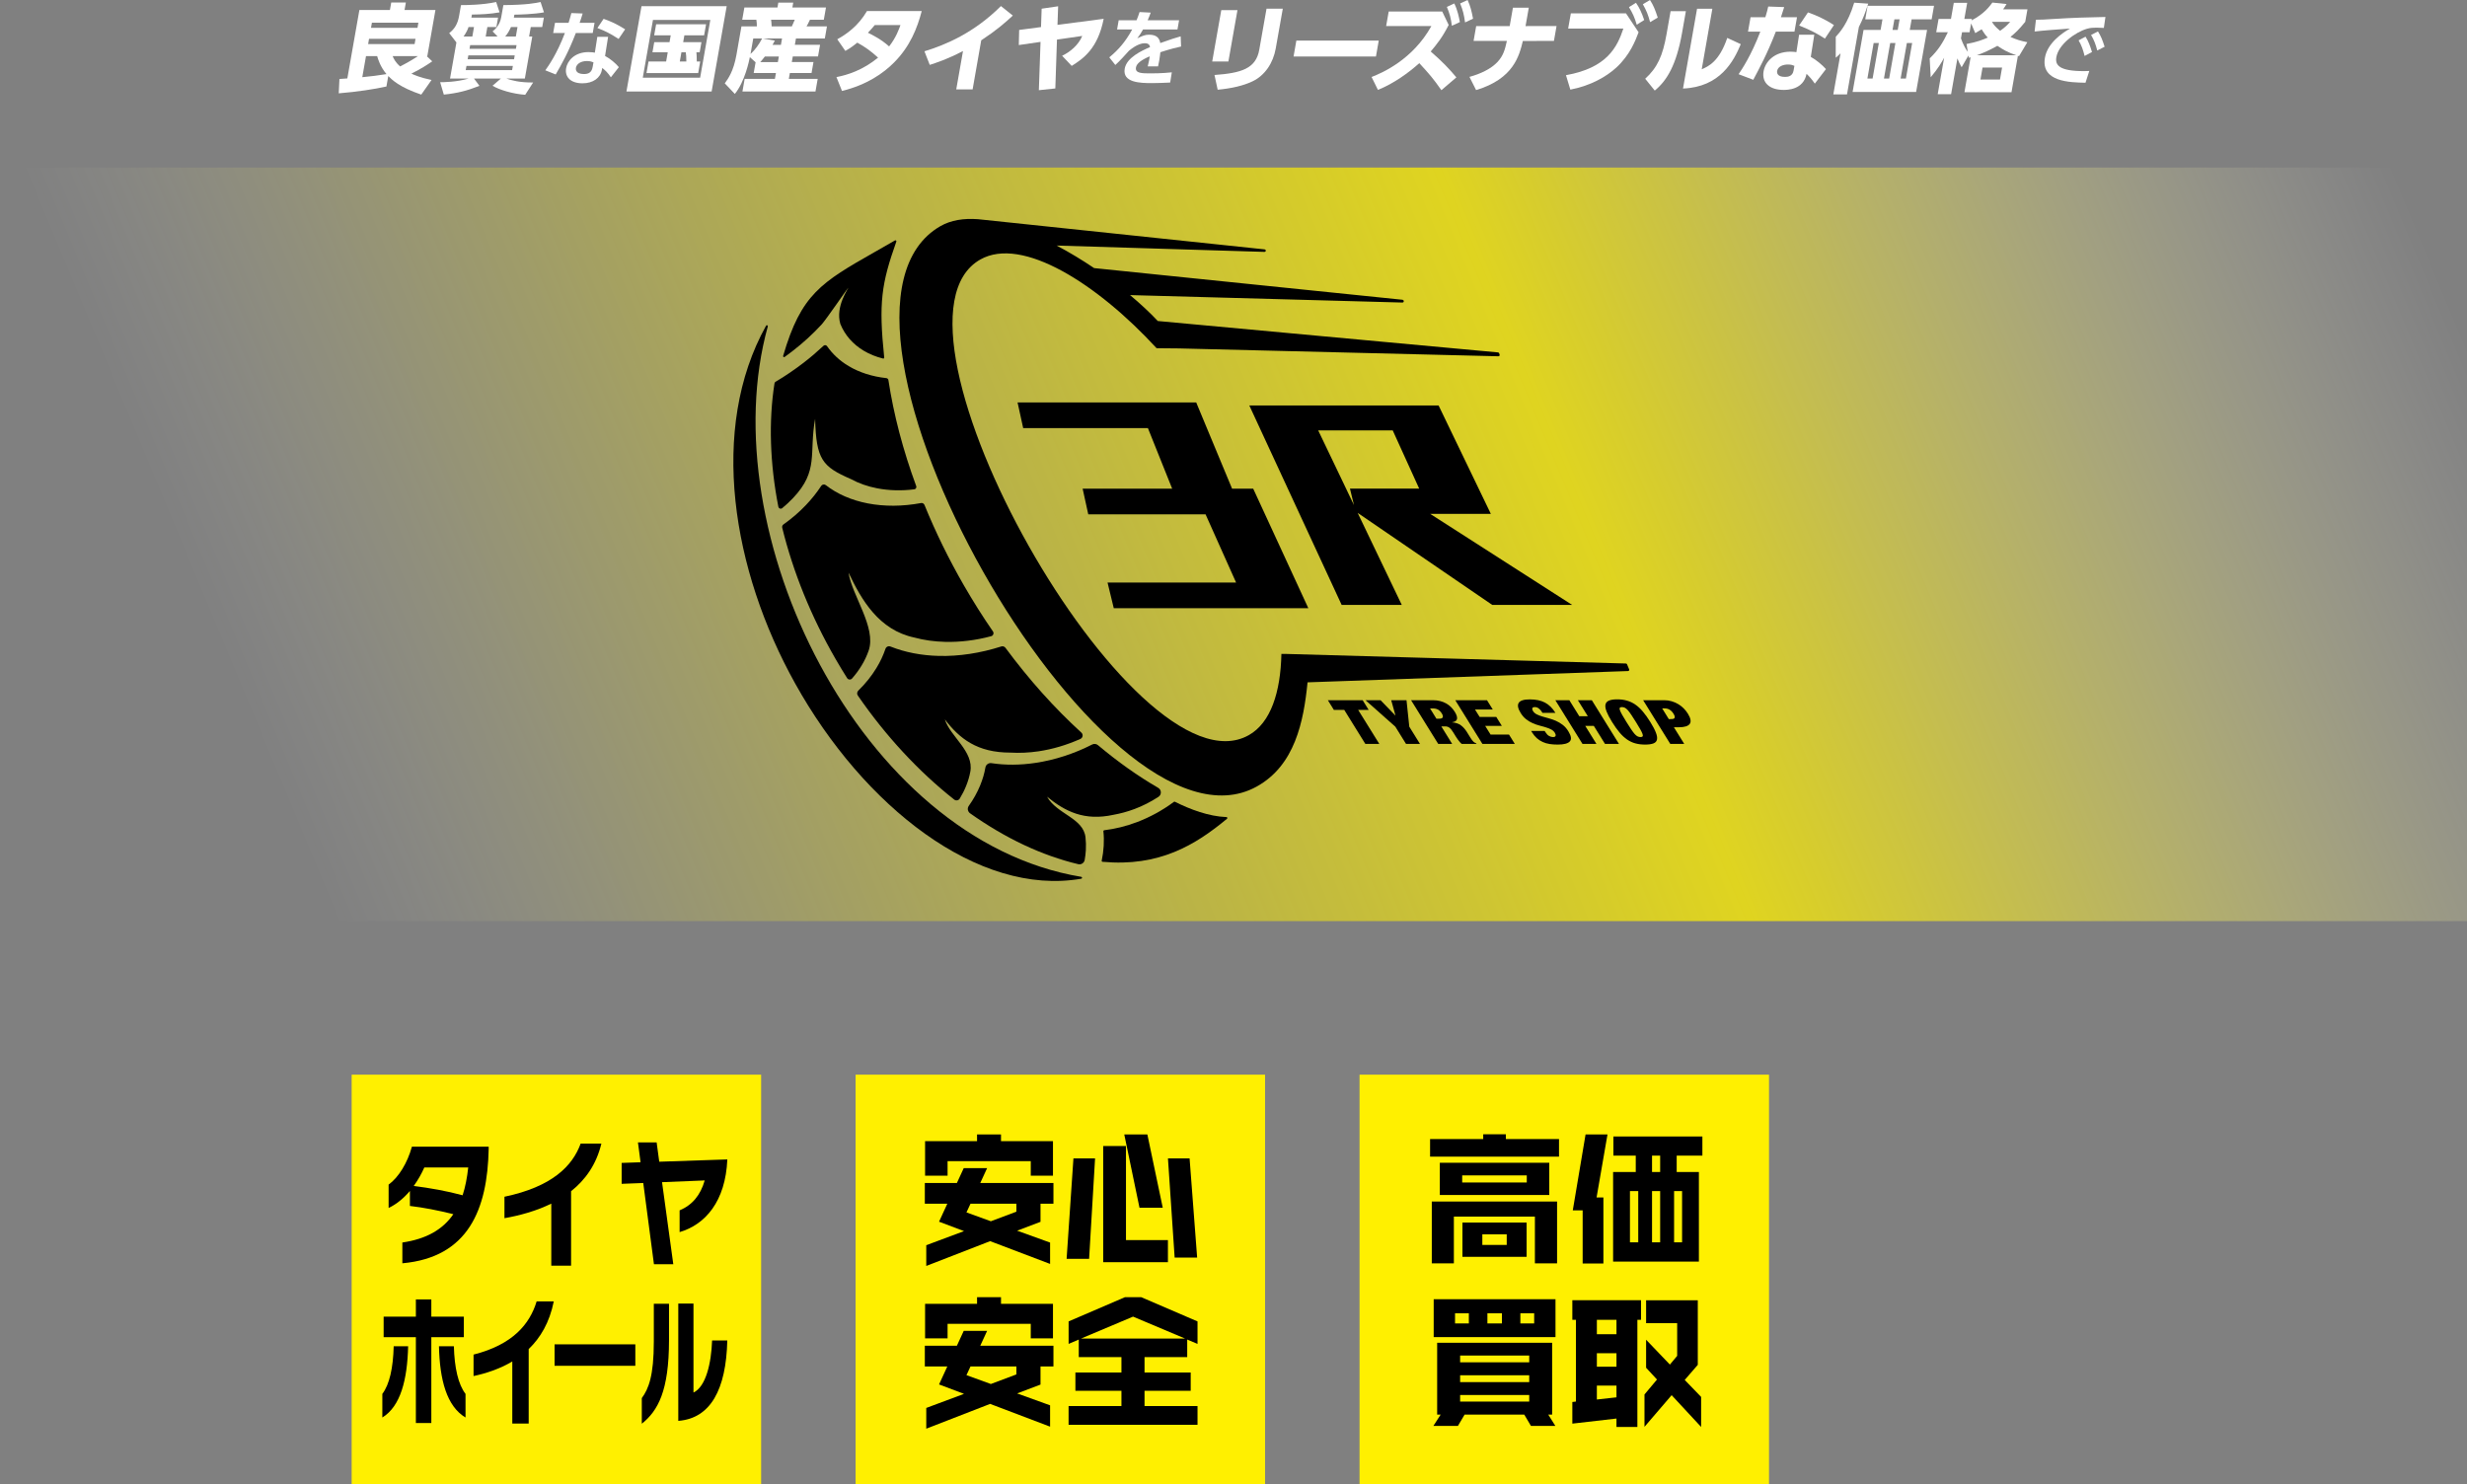<?xml version="1.0" encoding="utf-8"?>
<!-- Generator: Adobe Illustrator 24.3.2, SVG Export Plug-In . SVG Version: 6.00 Build 0)  -->
<svg version="1.1" id="レイヤー_1" xmlns="http://www.w3.org/2000/svg" xmlns:xlink="http://www.w3.org/1999/xlink" x="0px"
	 y="0px" viewBox="0 0 777.58 467.82" style="enable-background:new 0 0 777.58 467.82;" xml:space="preserve">
<rect x="0" y="0" width="777.58" height="467.82" fill="#808080" stroke="none"/>
<style type="text/css">
	.st0{fill:#FFF000;}
	.st1{opacity:0.75;fill:url(#SVGID_1_);}
	.st2{fill:#FFFFFF;}
	.st3{fill-rule:evenodd;clip-rule:evenodd;}
</style>
<g>
	<rect x="110.84" y="338.76" class="st0" width="129.06" height="129.06"/>
	<g>
		<g>
			<path d="M126.82,398.22v-6.55c7.56-1.11,12.74-4.08,16.07-8.93c-4.9-1.23-9.33-2.08-13.69-2.6v-4.72
				c-1.92,2.25-4.19,4.17-6.71,5.36v-7.36c3.16-2.3,5.92-6.81,7.34-11.95h24.2v0.68C153.64,381.2,147.65,396.34,126.82,398.22z
				 M133.74,368.01c-0.85,1.96-1.99,3.96-3.33,5.83c5,0.64,10.39,1.57,15.4,2.94c0.85-2.59,1.42-5.53,1.77-8.76H133.74z"/>
			<path d="M180,375.5v23.48h-6.24v-19.57c-4.86,2.38-10.15,3.79-14.76,4.59v-6.76c15.01-3.15,21.43-9.66,24.02-16.76h6.53
				C187.95,367.16,184.44,371.97,180,375.5z"/>
			<path d="M214.21,388.39v-6.85c4.01-1.7,6.56-4.76,7.91-9.44l-13.45,0.55l3.55,25.87h-6.1l-3.37-25.61l-6.81,0.26v-6.59l5.96-0.21
				l-0.82-6.25h5.89l0.82,6.08l21.46-0.72C228.68,378.73,222.3,386.01,214.21,388.39z"/>
		</g>
	</g>
	<g>
		<g>
			<path d="M120.51,446.83v-7.44c2.26-2.98,3.41-8.21,3.58-15.02h4.55C128.38,434.96,126.26,443.3,120.51,446.83z M135.95,421.52
				v27.06h-4.87v-27.06h-10.16v-6.47h10.16v-5.45h4.87v5.45h10.25v6.47H135.95z M138.36,424.37h4.7c0.18,6.81,1.38,12.04,3.67,15.02
				v7.44C140.8,443.3,138.59,434.96,138.36,424.37z"/>
			<path d="M166.64,425.26v23.48h-5.17v-19.57c-4.02,2.38-8.4,3.79-12.21,4.59V427c12.42-3.15,17.73-9.66,19.88-16.76h5.4
				C173.21,416.92,170.31,421.73,166.64,425.26z"/>
			<path d="M174.8,430.53v-6.76h25.45v6.76H174.8z"/>
			<path d="M202.29,448.79v-8.08c2.14-2.89,3.79-7.02,3.79-17.82v-11.91h4.79v11.44C210.86,438.49,207.37,444.74,202.29,448.79z
				 M213.79,447.89v-36.97h4.79v28.04c3.93-1.83,5.61-9.27,5.87-16.42h4.79C228.88,438.06,223.92,447.13,213.79,447.89z"/>
		</g>
	</g>
</g>
<g>
	<rect x="428.52" y="338.76" class="st0" width="129.06" height="129.06"/>
	<g>
		<g>
			<path d="M450.75,364.6v-5.54h16.75v-1.51h7.14v1.51h16.75v5.54H450.75z M483.79,398.24V383.5h-25.54v14.74h-6.96v-19.49h39.49
				v19.49H483.79z M453.82,376.69v-10.16h34.5v10.16H453.82z M481.23,370.51h-20.36v2.24h20.36V370.51z M460.95,396.18v-10.8h20.23
				v10.8H460.95z M474.91,389.09h-7.69v3.34h7.69V389.09z"/>
			<path d="M503.23,377.46h2.15v20.82h-6.54v-16.75h-3.11l4.03-23.93h6.91L503.23,377.46z M528.48,364.28v5.17h7v28.23h-27.04
				v-28.23h7.14v-5.17h-7.05v-6.04h28.05v6.04H528.48z M516.36,375.45h-2.61v16.15h2.61V375.45z M523.27,364.28h-2.56v5.17h2.56
				V364.28z M523.27,375.45h-2.56v16.15h2.56V375.45z M530.18,375.45h-2.52v16.15h2.52V375.45z"/>
			<path d="M482.55,449.49l-2.11-3.57h-18.81l-2.11,3.57h-7.73l2.29-3.57h-1.1v-22.65h36.24v22.65H488l2.24,3.57H482.55z
				 M451.89,421.48v-11.94h38.39v11.94H451.89z M462.97,413.98h-4.35v3.2h4.35V413.98z M482,427.29h-21.78v2.15H482V427.29z
				 M482,433.52h-21.78v2.15H482V433.52z M482,439.74h-21.78v2.06H482V439.74z M473.4,413.98h-4.58v3.2h4.58V413.98z M483.56,413.98
				h-4.35v3.2h4.35V413.98z"/>
			<path d="M516.09,416.04v33.77h-6.59v-2.65l-13.91,1.6v-6.82l1.14-0.14v-25.76h-1.14v-6.18h21.65v6.18H516.09z M509.5,416.04
				h-6.18v4.53h6.18V416.04z M509.5,426.56h-6.18v4.26h6.18V426.56z M509.5,436.77h-6.18v4.39l6.18-0.69V436.77z M526.89,439.79
				l-8.56,9.98v-10.2l3.94-4.71l-3.43-3.71v-8.83l7.5,7.83l2.29-2.75v-10.3h-9.79v-7.23h16.29v20.36l-4.12,4.76l5.17,5.35v9.47
				L526.89,439.79z"/>
		</g>
	</g>
</g>
<g>
	<rect x="269.68" y="338.76" class="st0" width="129.06" height="129.06"/>
	<g>
		<g>
			<path d="M327.96,379.43v5.72l-7.37,2.79l10.39,3.75v6.73l-18.9-7.18l-20.13,7.82v-6.54l11.9-4.44l-7.87-2.97l2.61-5.67h-7.09
				v-6.54h10.11l2.15-4.67h7.37l-2.15,4.67h23.06v6.54H327.96z M324.89,370.6v-4.58h-26.22v4.58h-7.09v-10.89h16.38v-2.1h7.55v2.1
				h16.38v10.89H324.89z M320.36,379.43H305.9l-1.28,2.75l7.69,2.79l8.05-3.02V379.43z"/>
			<path d="M343.28,396.82h-7.09l2.15-31.67h6.82L343.28,396.82z M347.72,397.87v-36.61h7.18v29.65h13.22v6.96H347.72z
				 M359.16,380.71l-4.8-23.11h7.28l4.85,23.11H359.16z M370.24,396.41l-2.11-31.25h6.82l2.38,31.25H370.24z"/>
			<path d="M327.96,430.73v5.72l-7.37,2.79l10.39,3.75v6.73l-18.9-7.18l-20.13,7.82v-6.54l11.9-4.44l-7.87-2.97l2.61-5.67h-7.09
				v-6.54h10.11l2.15-4.67h7.37l-2.15,4.67h23.06v6.54H327.96z M324.89,421.89v-4.58h-26.22v4.58h-7.09V411h16.38v-2.1h7.55v2.1
				h16.38v10.89H324.89z M320.36,430.73H305.9l-1.28,2.75l7.69,2.79l8.05-3.02V430.73z"/>
			<path d="M336.81,449.12v-5.9h16.66v-4.8h-14.51v-5.77h14.51v-4.85h-13.45v-5.54l-3.2,1.37v-7.09l17.76-7.64h5.12l17.75,7.64v7.09
				l-3.25-1.37v5.54h-13.45v4.85h14.55v5.77h-14.55v4.8h16.7v5.9H336.81z M357.13,415.03l-16.38,6.91h32.76L357.13,415.03z"/>
		</g>
	</g>
</g>
<linearGradient id="SVGID_1_" gradientUnits="userSpaceOnUse" x1="98.025" y1="292.738" x2="744.247" y2="23.478">
	<stop  offset="8.287864e-03" style="stop-color:#FFFFFF;stop-opacity:0"/>
	<stop  offset="0.013" style="stop-color:#FFFEF6;stop-opacity:7.380247e-03"/>
	<stop  offset="0.036" style="stop-color:#FFFCC8;stop-opacity:0.048"/>
	<stop  offset="0.063" style="stop-color:#FFF99D;stop-opacity:0.093"/>
	<stop  offset="0.092" style="stop-color:#FFF777;stop-opacity:0.142"/>
	<stop  offset="0.124" style="stop-color:#FFF557;stop-opacity:0.195"/>
	<stop  offset="0.158" style="stop-color:#FFF33B;stop-opacity:0.254"/>
	<stop  offset="0.198" style="stop-color:#FFF225;stop-opacity:0.32"/>
	<stop  offset="0.243" style="stop-color:#FFF114;stop-opacity:0.397"/>
	<stop  offset="0.3" style="stop-color:#FFF109;stop-opacity:0.493"/>
	<stop  offset="0.379" style="stop-color:#FFF002;stop-opacity:0.627"/>
	<stop  offset="0.6" style="stop-color:#FFF000"/>
	<stop  offset="0.636" style="stop-color:#FFF006;stop-opacity:0.909"/>
	<stop  offset="0.686" style="stop-color:#FFF118;stop-opacity:0.783"/>
	<stop  offset="0.745" style="stop-color:#FFF336;stop-opacity:0.636"/>
	<stop  offset="0.81" style="stop-color:#FFF65F;stop-opacity:0.474"/>
	<stop  offset="0.88" style="stop-color:#FFF994;stop-opacity:0.298"/>
	<stop  offset="0.953" style="stop-color:#FFFCD3;stop-opacity:0.115"/>
	<stop  offset="0.999" style="stop-color:#FFFFFF;stop-opacity:0"/>
</linearGradient>
<polygon class="st1" points="777.58,290.35 97.03,290.35 0,52.82 777.58,52.82 "/>
<g>
	<path class="st2" d="M136.24,19.33c-1.52,1.06-3.37,2.28-6.57,3.88c0.81,0.39,2.81,1.27,6.35,2l-3.24,4.61
		c-6.96-2.34-9.35-4.79-10.4-5.86l-0.58,3.31c-3.72,0.82-9.09,1.67-15.03,2.15l0.22-4.52c1.69-0.12,1.87-0.12,2.49-0.18l3.8-21.57
		h9.62l0.42-2.37h4.61l-0.42,2.37h9.74l-2.56,14.53h-0.21L136.24,19.33z M114.19,24.33c2.78-0.27,4.85-0.52,7.63-0.97
		c-1.96-2.31-2.68-4.76-2.94-5.67h-3.52L114.19,24.33z M130.97,12.23h-14.65l-0.29,1.67h14.65L130.97,12.23z M131.87,7.16h-14.65
		l-0.28,1.61h14.65L131.87,7.16z M123.76,17.69c0.37,0.85,0.84,1.94,2.37,3.25c0.74-0.39,3.4-1.73,5.58-3.25H123.76z"/>
	<path class="st2" d="M156.83,11.5l-1.57-1.61c0.71-0.58,2.27-1.85,2.74-4.55l0.66-3.73c7.44-0.06,10.18-0.64,11.73-0.97l1.06,3.25
		c-2.89,0.58-8.04,0.73-9.32,0.73l-0.17,0.94h9.46l-0.52,2.97h-3.61l-0.52,2.97h1l-2.34,13.26h-5.82c1.77,0.61,4.17,1.27,8.43,1.24
		l-2.5,3.88c-4.01-0.3-8.1-1.55-10.3-2.85l2.65-2.28h-8.49l1.72,2.31c-3.85,1.52-6.87,2.31-11.23,2.76l-1.16-3.91
		c1.15,0,5.13-0.03,8.97-1.15h-5.85l2.01-11.38l-2.27-2.94c1.79-1.4,2.68-3,3.11-5.4l0.6-3.43c1.58,0,6.74-0.03,11.09-0.97
		l1.07,3.25c-2.85,0.52-5.82,0.67-8.71,0.7l-0.17,0.97h8.4l-0.52,2.97h-2.85l-0.52,2.97H156.83z M148.88,11.5l0.52-2.97h-1.73
		c-0.21,0.7-0.63,1.67-1.56,2.97H148.88z M161.65,20.78h-14.62l-0.24,1.33h14.62L161.65,20.78z M162.24,17.45h-14.62l-0.22,1.24
		h14.62L162.24,17.45z M162.81,14.23h-14.62l-0.2,1.15h14.62L162.81,14.23z M162.59,11.5l0.52-2.97h-2.06
		c-0.5,1.09-0.92,1.94-1.8,2.97H162.59z"/>
	<path class="st2" d="M187.4,7.18l-0.57,3.22h-5.33c-2.34,6.11-4.61,10.08-6.35,13.07l-3.27-1.31c0.96-1.34,3.63-5.08,6.17-11.75
		h-3.69l0.57-3.22h4.28c0.37-1.24,0.6-1.96,0.88-3.07l3.56,0.13c-0.49,1.62-0.6,1.93-0.96,2.94H187.4z M190.71,17.64
		c1.68,0.88,3.38,2.35,4.35,3.53l-2.52,3.2c-1-1.5-1.84-2.27-2.72-2.96l-0.1,0.57c-0.45,2.58-2.79,4.28-6.12,4.28
		c-3.81,0-5.64-2.06-5.16-4.79c0.39-2.22,2.57-5.05,7.05-5.05c0.93,0,1.58,0.1,2,0.18l0.78-5h3.4L190.71,17.64z M187.06,19.65
		c-0.44-0.15-0.98-0.41-2.07-0.41c-1.88,0-3.25,0.88-3.47,2.14c-0.06,0.33-0.22,1.96,2.54,1.96c1.55,0,2.45-0.59,2.74-2.24
		L187.06,19.65z M194.98,12.28c-2.38-1.57-4.2-2.5-6.68-3.45l1.95-2.89c2.52,0.88,4.28,1.73,6.79,3.3L194.98,12.28z"/>
	<path class="st2" d="M229.05,1.94l-4.75,26.91h-26.85l4.75-26.91H229.05z M223.89,6.28h-18.08l-3.21,18.2h18.08L223.89,6.28z
		 M220.7,19.39l-0.64,3.64h-16.29l0.64-3.64h5.55l0.51-2.91h-4.82l0.56-3.19h4.82l0.38-2.15h-5.22l0.62-3.49h15.74l-0.62,3.49h-6.22
		l-0.38,2.15h5.76l-0.56,3.19h-1.03c0.08,0.73,0.1,1.49,0.12,2.91H220.7z M216.33,19.39c-0.04-1.49-0.03-2.06-0.18-2.91h-1.37
		l-0.51,2.91H216.33z"/>
	<path class="st2" d="M238.16,19.63l-1.81-1.61c-0.23,1.12-1.58,7.74-4.74,11.59l-3.17-3.34c1.08-1.49,2.76-3.79,3.68-8.98
		l1.58-8.98h4.85c0.02-0.61-0.04-1.49-0.15-2.09h-4.46l0.68-3.85h10.43l0.27-1.55h4.7l-0.27,1.55h10.59l-0.68,3.85h-4.37
		c-0.36,0.85-0.89,1.79-1.07,2.09h6.43l-0.67,3.82h-9.1l-0.35,2h7.95l-0.65,3.67h-7.95l-0.31,1.76h6.83l-0.61,3.46h-6.83l-0.33,1.85
		h9.1l-0.7,3.97h-23.02l0.7-3.97h9.53l0.33-1.85h-7.01L238.16,19.63z M237.42,12.14l-0.86,4.88c1.44-1.27,2.74-3.13,3.65-4.88
		H237.42z M245.18,19.57l0.31-1.76h-4.4c-0.83,1.09-1.24,1.52-1.46,1.76H245.18z M246.14,14.14l0.35-2h-6.01l3.74,0.67
		c-0.33,0.67-0.46,0.91-0.72,1.33H246.14z M243.04,6.22c0.09,0.52,0.09,0.67,0.18,2.09h6.37c0.45-1,0.59-1.3,0.92-2.09H243.04z"/>
	<path class="st2" d="M263.9,12.38c2.89-1.58,6.62-4.19,9.36-8.89h17.26c-1.41,5.4-3.66,11.1-8.68,16.17
		c-3.36,3.4-8.56,7.07-16.45,9.01l-1.75-4.37c3.61-0.7,8.27-2.18,13.12-6.13c-2.22-2.03-3.94-3.28-6.54-4.73
		c-0.96,0.79-1.98,1.58-3.77,2.61L263.9,12.38z M275.73,7.89c-0.65,0.79-1,1.18-2.16,2.43c1.53,0.76,4.08,2,6.67,4.31
		c2.15-2.73,3.11-5.4,3.58-6.74H275.73z"/>
	<path class="st2" d="M306.56,28.19h-5.16l2.13-12.11c-5.02,2.64-8.61,3.76-10.48,4.37l-1.67-4.28c6.64-2.03,15.58-5.76,24.11-14.26
		l3.75,3c-2.46,2.28-5.08,4.58-9.96,7.8L306.56,28.19z"/>
	<path class="st2" d="M332.63,27.88l-5.19,0.55l0.53-15.23l-6.85,1l0.11-4.76l6.89-0.91l0.2-5.79l5.2-0.76l-0.21,5.86l14.56-1.91
		c-1.83,9.34-6.37,12.53-10.08,14.84l-3.02-3.19c2.48-1.15,5.18-3.4,6.35-6.25l-7.97,1.15L332.63,27.88z"/>
	<path class="st2" d="M371.64,6.38l-0.51,2.91h-10.85c-0.67,1.19-1.06,1.78-1.81,2.78c1.77-0.82,2.47-1.13,3.71-1.13
		c2.35,0,3.25,1.03,3.53,2.63c3.44-1.21,4.97-1.73,6.43-2.11l0.13,3.2c-1.42,0.31-3.46,0.8-6.53,1.8c-0.07,0.54-0.13,1.34-0.35,2.58
		c-0.15,0.85-0.28,1.44-0.38,1.88h-3.25c0.39-1.49,0.56-2.58,0.64-3.17c-2.87,1.21-4.15,2.35-4.35,3.5
		c-0.33,1.88,1.88,1.88,4.67,1.88c0.46,0,3.71,0,6.63-0.33l-0.52,3.22c-2.05,0.1-4.13,0.18-5.78,0.18c-3.63,0-9.33-0.13-8.55-4.56
		c0.62-3.5,5.38-5.67,7.98-6.8c-0.1-0.46-0.25-1.21-1.69-1.21c-0.72,0-2.44,0.26-4.95,2.37c-0.68,0.77-3.14,3.5-4.3,4.48l-1.9-2.4
		c2.84-2.35,5.08-4.87,7.22-8.79h-4.77l0.51-2.91h5.64c0.41-1,0.61-1.55,0.94-2.58l3.52,0.18c-0.35,0.98-0.57,1.47-0.96,2.4H371.64z
		"/>
	<path class="st2" d="M387.18,19.39h-5.1l2.86-16.2h5.1L387.18,19.39z M402.1,15.29c-0.8,4.55-3.42,8.53-7.38,10.38
		c-2.91,1.37-6.58,2.21-10.92,2.61l-1-4.64c8.45-0.61,13.06-2,14.11-7.95l2.29-12.96h5.13L402.1,15.29z"/>
	<path class="st2" d="M434.57,12.8l-0.88,5.01h-25.97l0.88-5.01H434.57z"/>
	<path class="st2" d="M456.61,7.86c-1.92,3.85-3.79,6.16-5.66,8.37c3.84,3.34,5.75,5.4,8.09,8.16l-4.72,4.04
		c-2.77-3.91-3.55-4.79-6.96-8.52c-3.39,3.03-8.01,6.4-13.04,8.43l-2.01-4.07c3.32-1.27,12.97-5.46,18.85-16.05h-14.26l0.81-4.58
		h16.87L456.61,7.86z M458.38,1.09c1.03,2.09,1.46,4.25,1.76,5.86l-2.51,1.18c-0.35-2.49-0.69-3.82-1.59-5.95L458.38,1.09z
		 M462.57,0c0.9,1.94,1.27,3.49,1.72,5.89l-2.51,1.18c-0.35-2.49-0.69-3.85-1.55-5.98L462.57,0z"/>
	<path class="st2" d="M490.61,8.22l-0.82,4.67l-9.8,0.03c-1.11,4.55-2.86,11.92-14.74,15.47l-2.09-4.16
		c3.6-0.97,6.92-2.61,8.87-4.73c1.84-2,2.32-3.88,2.93-6.61h-10.5l0.82-4.67h10.56l1.02-5.79h5l-1.02,5.79H490.61z"/>
	<path class="st2" d="M512.49,4.19l3.98,5.98c-0.98,2.61-2.72,7.16-6.99,11.1c-3.12,2.88-8.12,5.76-14.52,6.98l-1.38-4.55
		c13-2.31,16.16-8.89,18.1-14.71h-17.41l0.85-4.79H512.49z M515.65,0.88c1.09,1.55,1.83,3.19,2.59,5.43l-2.35,1.49
		c-0.71-2.37-1.23-3.52-2.45-5.55L515.65,0.88z M520.06,0c1.1,1.67,1.66,3.13,2.45,5.55l-2.41,1.43c-0.64-2.37-1.15-3.64-2.28-5.64
		L520.06,0z"/>
	<path class="st2" d="M530.18,10.32c-1.81,10.26-4.82,15.11-8.61,18.23l-3.01-3.73c3.87-3.55,5.53-7.25,6.73-14.08l1.27-7.22h4.82
		L530.18,10.32z M536.37,21.84c2.1-0.91,5.52-2.43,8.05-9.89l4.26,1.97c-2.22,5.37-6.51,13.53-18.21,13.99l4.43-25.15h4.82
		L536.37,21.84z"/>
	<path class="st2" d="M566.4,5.43l-0.8,4.55h-5.88c-2.64,6.89-5.25,11.68-7.1,15.17l-4.63-1.76c1.11-1.64,3.94-5.83,6.85-13.41
		h-3.88l0.8-4.55h4.67c0.52-1.76,0.7-2.4,0.9-3.37l5.03,0.18c-0.41,1.3-0.54,1.67-1.02,3.19H566.4z M570.75,17.93
		c1.69,0.91,3.72,2.64,4.78,3.85l-3.51,4.58c-1.04-1.52-1.86-2.37-2.61-3.09c-0.98,5.07-6.14,5.07-7.23,5.07
		c-4.46,0-6.93-2.31-6.31-5.86c0.52-2.94,3.28-6.19,8.49-6.19c0.85,0,1.47,0.09,1.85,0.15l0.85-5.49h4.79L570.75,17.93z
		 M565.58,20.75c-0.42-0.18-0.99-0.42-2.02-0.42c-1.49,0-3.17,0.58-3.42,2.03c-0.1,0.58,0,1.88,2.49,1.88c0.91,0,2.37-0.18,2.69-2
		L565.58,20.75z M575.2,12.17c-2.26-1.49-4.39-2.64-8.13-4.13l2.79-4.13c2.34,0.82,4.92,1.88,8.18,4L575.2,12.17z"/>
	<path class="st2" d="M582.16,29.76h-4.31l2.28-12.96c-0.51,0.52-0.74,0.73-1.52,1.4l0.01-6.61c1.2-1.3,3.79-4.1,5.81-10.74
		l4.41,0.3c-0.9,2.88-1.61,4.67-2.94,7.37L582.16,29.76z M608.84,6.1h-6.31l-0.59,3.34h5.46l-3.45,19.54h-20.02l3.45-19.54h5.37
		l0.59-3.34h-5.43l0.75-4.28h20.93L608.84,6.1z M592.2,13.56h-1.64l-1.97,11.2h1.64L592.2,13.56z M597.42,13.56h-1.64l-1.97,11.2
		h1.64L597.42,13.56z M598.74,6.1h-1.64l-0.59,3.34h1.64L598.74,6.1z M602.7,13.56h-1.67l-1.97,11.2h1.67L602.7,13.56z"/>
	<path class="st2" d="M639.04,2.94l-0.7,3.94c-2.02,2.49-3.14,3.52-4.66,4.76c1.91,0.85,3.21,1.24,5.32,1.67l-2.63,4.4l-0.34-0.12
		l-2.02,11.47h-14.83l1.94-11.01l-0.55,0.18l-0.14-0.73l-2.14,3.7c-0.58-1.03-0.89-1.64-1.33-2.79l-1.99,11.29h-4.22l2.03-11.5
		c-0.89,1.61-1.82,3.25-4.24,6.16l-0.32-5.95c2.7-2.58,4.14-4.92,5.73-8.25h-3.67l0.74-4.19h3.91l0.89-5.07h4.22l-0.89,5.07h2.37
		l-0.08,0.45c4.01-2.09,5.7-4.46,6.54-5.61l4.47,0.46c-0.39,0.67-0.6,0.97-1.08,1.67H639.04z M619.83,13.87
		c3.42-0.64,5.09-1.33,6.7-2.03c-0.72-0.76-1.16-1.34-1.94-2.61c-0.85,0.55-1.26,0.79-2,1.21l-1.31-3.06l-0.49,2.79h-2.37
		l-0.34,1.91c0.66,1.94,1.47,3.37,2.16,4.25L619.83,13.87z M635.46,17.42c-2.85-1.03-4.17-1.82-5.91-2.97
		c-2.99,1.64-4.49,2.25-6.47,2.97H635.46z M631.04,21.3h-6.16l-0.66,3.76h6.16L631.04,21.3z M627.85,6.89
		c0.61,1,1.14,1.64,2.57,2.82c1.59-1.09,2.41-1.97,3.17-2.82H627.85z"/>
	<path class="st2" d="M663.12,8.8c-1-0.05-1.71-0.08-2.31-0.08c-1,0-1.99,0.05-2.94,0.33c-3.74,1.06-9.02,4.95-9.72,8.94
		c-0.45,2.55,0.89,4.43,8.7,4.43c0.77,0,1.21-0.03,1.68-0.05l-1.2,3.71c-4.85-0.1-14.13-0.23-12.78-7.91
		c0.81-4.59,5.35-7.71,7.91-9.17c-2.64,0.18-8.8,0.64-11.17,0.93l0.42-3.71c1.7,0,2.59-0.05,5.38-0.23
		c6.33-0.41,11.28-0.54,16.53-0.64L663.12,8.8z M657.35,11.56c0.91,1.44,1.44,2.91,2.03,4.84l-2.33,1.24
		c-0.51-2.06-0.96-3.3-1.89-4.92L657.35,11.56z M661.27,9.91c0.95,1.49,1.46,2.83,2.09,4.82l-2.32,1.19
		c-0.54-2.06-0.98-3.22-1.95-4.9L661.27,9.91z"/>
</g>
<g>
	<g>
		<g>
			<path d="M420.42,223.77l-1.89-3.05h10.97l1.89,3.05h-3.31l6.66,10.72h-4.4l-6.65-10.72H420.42z"/>
			<path d="M430.39,220.72h4.75l4.64,4.8h0.05l-1.33-4.8h4.82l0.88,8.35l3.36,5.42h-4.4l-3.36-5.42L430.39,220.72z"/>
			<path d="M451.62,220.72c0.84,0,1.61,0.09,2.31,0.27c0.7,0.18,1.34,0.43,1.92,0.76c0.57,0.33,1.08,0.72,1.53,1.17
				c0.44,0.45,0.83,0.94,1.16,1.47c0.58,0.93,0.81,1.67,0.7,2.24c-0.11,0.57-0.62,0.91-1.55,1.04l0.02,0.04
				c1.1,0.08,2.02,0.38,2.74,0.91c0.72,0.53,1.37,1.25,1.94,2.18l0.73,1.18c0.11,0.18,0.23,0.37,0.35,0.56
				c0.12,0.19,0.24,0.38,0.36,0.55c0.12,0.17,0.25,0.33,0.37,0.47c0.12,0.14,0.23,0.25,0.32,0.33c0.11,0.08,0.22,0.15,0.33,0.22
				c0.11,0.07,0.25,0.14,0.43,0.2l0.12,0.19h-4.68c-0.22-0.18-0.44-0.39-0.64-0.64c-0.21-0.24-0.4-0.49-0.57-0.73
				c-0.17-0.24-0.34-0.48-0.48-0.7c-0.15-0.23-0.27-0.41-0.35-0.55l-0.57-0.93c-0.24-0.39-0.46-0.71-0.67-0.97
				c-0.2-0.26-0.42-0.46-0.62-0.61c-0.21-0.15-0.42-0.25-0.64-0.31c-0.22-0.06-0.46-0.09-0.73-0.09h-1.16l3.42,5.52h-4.4
				l-8.55-13.77H451.62z M453.63,226.55c0.63,0,1-0.15,1.11-0.45c0.11-0.3,0.02-0.7-0.29-1.19c-0.36-0.58-0.76-0.99-1.2-1.23
				c-0.44-0.24-1-0.37-1.66-0.37h-0.85l2.01,3.24H453.63z"/>
			<path d="M468.69,220.72l1.82,2.93h-5.6l1.46,2.35h5.25l1.75,2.82h-5.25l1.7,2.74h5.81l1.82,2.93h-10.21l-8.55-13.77H468.69z"/>
			<path d="M485.96,224.37c-0.25-0.41-0.58-0.76-0.96-1.05c-0.38-0.29-0.79-0.43-1.21-0.43c-0.47,0-0.74,0.12-0.81,0.38
				c-0.07,0.25,0,0.53,0.19,0.84c0.28,0.45,0.68,0.81,1.2,1.07c0.52,0.26,1.11,0.49,1.76,0.68c0.65,0.19,1.35,0.39,2.09,0.59
				s1.48,0.46,2.21,0.78c0.73,0.32,1.44,0.74,2.12,1.26c0.68,0.52,1.28,1.2,1.79,2.04c0.91,1.47,1.06,2.53,0.45,3.19
				c-0.61,0.66-1.89,0.99-3.83,0.99c-0.91,0-1.76-0.06-2.54-0.18c-0.78-0.12-1.5-0.33-2.17-0.64c-0.67-0.3-1.28-0.7-1.84-1.19
				c-0.55-0.49-1.06-1.09-1.5-1.81l-0.3-0.48h4.26l0.2,0.33c0.37,0.59,0.76,1.01,1.17,1.24c0.42,0.24,0.84,0.36,1.26,0.36
				c0.46,0,0.73-0.13,0.81-0.38c0.08-0.26,0.01-0.57-0.22-0.95c-0.28-0.45-0.67-0.81-1.17-1.07c-0.5-0.26-1.07-0.49-1.7-0.67
				c-0.63-0.19-1.3-0.38-2.02-0.57c-0.72-0.19-1.43-0.44-2.13-0.75c-0.71-0.31-1.38-0.71-2.03-1.22c-0.65-0.5-1.23-1.16-1.73-1.97
				c-0.87-1.4-1.08-2.47-0.62-3.2c0.46-0.73,1.62-1.1,3.48-1.1c1.92,0,3.52,0.34,4.8,1.01c1.28,0.68,2.37,1.75,3.29,3.23h-4.11
				L485.96,224.37z"/>
			<path d="M494.64,220.72l3.14,5.05h2.69l-3.14-5.05h4.4l8.55,13.77h-4.4l-3.52-5.67h-2.7l3.52,5.67h-4.4l-8.55-13.77H494.64z"/>
			<path d="M506.39,224.32c-0.36-0.91-0.48-1.65-0.36-2.22c0.12-0.57,0.48-0.99,1.09-1.25c0.61-0.26,1.47-0.4,2.59-0.4
				c1.12,0,2.15,0.13,3.08,0.4c0.94,0.26,1.82,0.68,2.65,1.25c0.83,0.57,1.63,1.31,2.39,2.22c0.77,0.91,1.55,2,2.35,3.29
				c0.8,1.28,1.38,2.38,1.73,3.29c0.36,0.91,0.48,1.65,0.36,2.22c-0.12,0.57-0.49,0.98-1.11,1.22c-0.62,0.24-1.49,0.37-2.61,0.37
				c-1.12,0-2.14-0.12-3.06-0.37c-0.92-0.24-1.8-0.65-2.63-1.22c-0.83-0.57-1.63-1.31-2.39-2.22c-0.77-0.91-1.55-2-2.35-3.29
				C507.32,226.33,506.75,225.23,506.39,224.32z M514.14,229.92c0.41,0.61,0.78,1.1,1.1,1.46c0.33,0.36,0.63,0.61,0.92,0.75
				c0.29,0.14,0.59,0.21,0.92,0.21s0.55-0.07,0.66-0.21c0.11-0.14,0.1-0.39-0.02-0.75c-0.12-0.36-0.35-0.84-0.7-1.46
				c-0.35-0.61-0.81-1.38-1.38-2.3c-0.58-0.93-1.07-1.7-1.48-2.31c-0.41-0.61-0.78-1.1-1.1-1.46c-0.33-0.36-0.63-0.61-0.92-0.75
				c-0.29-0.14-0.59-0.21-0.92-0.21c-0.33,0-0.55,0.07-0.66,0.21s-0.1,0.39,0.02,0.75c0.12,0.36,0.35,0.85,0.7,1.46
				c0.35,0.61,0.81,1.38,1.38,2.31C513.23,228.54,513.73,229.31,514.14,229.92z"/>
			<path d="M524.5,220.72c0.84,0,1.63,0.11,2.38,0.33c0.75,0.22,1.44,0.52,2.08,0.9c0.64,0.38,1.21,0.83,1.72,1.34
				c0.51,0.51,0.95,1.07,1.33,1.68c0.89,1.43,1.08,2.5,0.59,3.21c-0.5,0.71-1.65,1.07-3.46,1.07h-1.54l3.26,5.25h-4.4l-8.55-13.77
				H524.5z M526.82,226.67c0.55,0,0.89-0.13,1.01-0.41c0.12-0.27,0.01-0.69-0.35-1.27c-0.69-1.12-1.61-1.68-2.74-1.68h-0.83
				l2.08,3.36H526.82z"/>
		</g>
	</g>
	<g>
		<g>
			<polygon points="388.34,154.04 377.04,126.87 320.73,126.87 322.5,134.95 361.81,134.95 369.46,154.04 341.24,154.04 
				343.01,162.12 379.98,162.12 389.61,183.64 349.09,183.64 351.05,191.71 412.37,191.71 395,154.04 			"/>
			<path d="M495.54,190.69l-44.76-28.71h19.12l-16.46-34.16h-59.66l29.1,62.87h18.95l-13.9-29.02l42.43,29.02H495.54z
				 M426.76,159.22l-11.27-23.54h23.49l8.34,18.35H425.5L426.76,159.22z"/>
		</g>
		<path class="st3" d="M412.13,215.09c-1.23,12.43-4.01,26.19-16.01,32.84c-24.38,13.54-61.4-23.68-86.27-67.77
			c-24.88-44.08-37.61-95.02-13.41-108.89c3.28-1.88,7.34-2.51,11.85-2.17l0,0l90.31,9.51c0.17,0.01,0.31,0.13,0.35,0.29l0,0
			c0.07,0.25-0.12,0.5-0.38,0.5l-65.53-2c4.02,2.12,8.01,4.54,11.82,7.11l97.2,9.98c0.18,0.01,0.33,0.14,0.37,0.32l0.02,0.09
			c0.05,0.24-0.14,0.47-0.39,0.47l-85.87-2.35c3.28,2.75,6.25,5.52,8.74,8.17l107.23,9.9c0.16,0.01,0.3,0.11,0.36,0.26l0.15,0.44
			c0.09,0.26-0.1,0.52-0.37,0.52l-100.71-2.48l-6.37-0.06l-0.67-0.01c-18.6-20.23-42.36-35.4-55.54-27.97
			c-36.13,20.38,48.48,170.33,84.61,149.94c6.92-3.9,10.01-13.53,10.27-25.61l1.35,0.01l0,0l107.23,3.02c0.16,0,0.3,0.1,0.36,0.24
			l0.67,1.6c0.11,0.26-0.08,0.54-0.36,0.54L412.13,215.09z"/>
		<path class="st3" d="M340.81,276.4C270.96,264.82,224,167.6,242.01,102.89c0.04-0.15-0.04-0.31-0.19-0.36
			c-0.14-0.05-0.29,0.01-0.36,0.14c-18.07,32.5-10.74,77.05,9.2,112.84c21.5,38.61,57.6,67.13,90.15,61.48
			c0.15-0.02,0.25-0.15,0.25-0.29C341.06,276.55,340.96,276.43,340.81,276.4"/>
		<path class="st3" d="M264.86,102.09c1.44,3.57,4.01,6.45,7.39,8.47c1.8,1.08,3.85,1.91,6.08,2.46c0.1,0.03,0.19,0,0.27-0.06
			c0.08-0.07,0.11-0.16,0.1-0.26c-1.8-17.35-0.86-23.31,3.82-36.55c0.04-0.12,0.01-0.25-0.09-0.33c-0.1-0.08-0.23-0.1-0.34-0.03
			c-1.87,1.07-4.94,2.83-6.26,3.58c-17,9.65-23.34,13.4-28.99,32.82c-0.03,0.12,0.01,0.25,0.12,0.33c0.1,0.07,0.24,0.08,0.35,0
			c0.8-0.57,1.6-1.16,2.37-1.76c3.39-2.61,6.51-5.46,9.32-8.51c1.34-1.46,8.28-11.57,8.37-11.56
			C267.56,90.75,263.22,96.52,264.86,102.09"/>
		<path class="st3" d="M318.52,237.24c-10.55,0.02-16.1-4.43-20.72-10.48c1.73,5.45,9.21,10.09,8.04,16.49
			c-0.28,1.55-0.75,3.1-1.38,4.63c-0.27,0.67-0.57,1.32-0.89,1.94h0c-0.33,0.65-0.69,1.28-1.06,1.9c-0.09,0.15-0.21,0.27-0.35,0.37
			c-0.14,0.1-0.3,0.16-0.47,0.19l0,0c-0.17,0.03-0.34,0.02-0.5-0.02h0c-0.16-0.04-0.31-0.12-0.45-0.23
			c-5.56-4.39-10.97-9.4-16.12-14.96c-5.03-5.43-9.81-11.39-14.24-17.82c-0.17-0.24-0.23-0.52-0.21-0.8
			c0.03-0.28,0.15-0.54,0.36-0.75c1.13-1.1,2.17-2.26,3.12-3.44c0.96-1.2,1.82-2.42,2.59-3.68c0.61-1,1.15-2,1.62-3
			c0.47-1.01,0.88-2.03,1.23-3.05c0.05-0.16,0.13-0.3,0.24-0.42c0.11-0.12,0.24-0.22,0.39-0.29c0.15-0.07,0.31-0.11,0.47-0.11
			c0.16,0,0.32,0.02,0.48,0.09c2.29,0.91,4.72,1.62,7.27,2.11c2.57,0.5,5.24,0.78,7.97,0.85c3.15,0.08,6.42-0.14,9.74-0.64
			c3.29-0.5,6.63-1.28,9.94-2.34c0.25-0.08,0.5-0.08,0.73,0c0.24,0.08,0.45,0.22,0.6,0.43c3.71,5.02,7.57,9.76,11.53,14.19
			c4.02,4.49,8.16,8.67,12.39,12.53c0.15,0.14,0.26,0.3,0.33,0.5c0.07,0.19,0.08,0.38,0.05,0.59v0c-0.03,0.2-0.11,0.38-0.23,0.54
			c-0.12,0.16-0.28,0.28-0.47,0.37c-2.15,0.96-4.34,1.77-6.54,2.42c-2.22,0.66-4.45,1.15-6.66,1.48
			C324.34,237.27,321.38,237.41,318.52,237.24"/>
		<path class="st3" d="M305.09,201.97c-2.43,0.3-4.83,0.42-7.19,0.36c-3.39-0.08-6.65-0.53-9.7-1.36
			c-11.18-2.37-16.68-11.85-20.75-20.48c1.07,7.22,8.83,17.3,6.36,24.55c-0.56,1.63-1.32,3.25-2.28,4.82
			c-0.43,0.7-0.89,1.38-1.38,2.05c-0.49,0.66-1.02,1.32-1.58,1.96c-0.1,0.12-0.23,0.21-0.37,0.26v0c-0.14,0.06-0.29,0.08-0.45,0.07
			c-0.16-0.01-0.3-0.06-0.43-0.14c-0.13-0.08-0.24-0.19-0.32-0.32c-0.63-0.99-1.25-1.99-1.86-3.01c-0.57-0.95-1.17-1.97-1.81-3.07
			c-3.88-6.73-7.2-13.55-9.97-20.37c-2.84-7-5.11-14.02-6.81-20.95c-0.05-0.19-0.03-0.39,0.03-0.57c0.07-0.18,0.19-0.34,0.35-0.45
			c1.3-0.92,2.55-1.9,3.74-2.92c1.19-1.02,2.31-2.1,3.38-3.22c0.9-0.95,1.76-1.93,2.56-2.94c0.8-1,1.54-2.04,2.24-3.09
			c0.08-0.12,0.17-0.21,0.28-0.28c0.11-0.07,0.24-0.12,0.38-0.14c0.13-0.02,0.27-0.02,0.4,0.01l0,0c0.13,0.03,0.25,0.09,0.36,0.17
			c1.82,1.42,3.86,2.61,6.06,3.57c2.23,0.97,4.65,1.71,7.2,2.2c2.59,0.5,5.32,0.74,8.14,0.73c2.79-0.02,5.68-0.29,8.63-0.84
			c0.23-0.04,0.45,0,0.65,0.1c0.19,0.11,0.35,0.28,0.44,0.49c1.74,4.27,3.64,8.53,5.72,12.77c2.06,4.2,4.29,8.4,6.69,12.57
			c1.44,2.5,2.94,4.97,4.47,7.41c1.53,2.43,3.1,4.8,4.7,7.12c0.09,0.14,0.15,0.28,0.17,0.44c0.02,0.15,0,0.31-0.06,0.46
			c-0.06,0.15-0.15,0.29-0.26,0.39c-0.11,0.1-0.25,0.18-0.41,0.22C309.94,201.21,307.5,201.68,305.09,201.97"/>
		<path class="st3" d="M282.22,154.54c-1.97-0.05-3.89-0.26-5.72-0.61c-3.02-0.58-5.82-1.56-8.31-2.92
			c-9.02-3.92-10.94-6.16-11.27-19c-1.98,10.99,1.26,16.34-6.98,25.01c-0.53,0.55-1.08,1.1-1.65,1.63
			c-0.57,0.53-1.15,1.04-1.74,1.53c-0.1,0.09-0.22,0.14-0.35,0.16c-0.13,0.02-0.26,0.01-0.38-0.03c-0.13-0.05-0.23-0.12-0.32-0.22
			l0,0c-0.08-0.1-0.14-0.22-0.17-0.35c-1.34-6.85-2.1-13.57-2.31-20.07c-0.21-6.53,0.16-12.84,1.09-18.81
			c0.02-0.11,0.06-0.22,0.12-0.31c0.06-0.09,0.14-0.17,0.24-0.22c1.54-0.91,3.03-1.86,4.48-2.85c1.46-0.99,2.89-2.03,4.29-3.1l0,0
			c1.1-0.85,2.17-1.71,3.2-2.59c1.05-0.9,2.09-1.83,3.12-2.79c0.08-0.07,0.17-0.13,0.27-0.16c0.1-0.04,0.21-0.05,0.32-0.04
			c0.11,0.01,0.21,0.05,0.3,0.1l0,0c0.09,0.06,0.17,0.13,0.23,0.22c0.87,1.25,1.88,2.41,3.01,3.45c1.15,1.06,2.42,2.01,3.81,2.83
			c1.68,1.01,3.54,1.83,5.53,2.47c1.98,0.63,4.1,1.08,6.33,1.32c0.17,0.02,0.32,0.09,0.44,0.2c0.12,0.11,0.2,0.26,0.22,0.43
			c0.83,5.42,1.98,10.97,3.45,16.58c1.46,5.54,3.23,11.17,5.32,16.84c0.04,0.11,0.05,0.22,0.04,0.33c-0.01,0.11-0.05,0.22-0.11,0.32
			c-0.06,0.1-0.14,0.18-0.23,0.24c-0.1,0.06-0.2,0.1-0.32,0.11C286.18,154.5,284.18,154.59,282.22,154.54"/>
		<path class="st3" d="M350.98,256.84c-9.17,2.02-15.25-1.03-20.97-5.71c3.17,5.56,11.43,6.7,12.13,12.8
			c0.15,1.33,0.19,2.69,0.11,4.06v0.01c-0.03,0.53-0.08,1.04-0.14,1.54c-0.06,0.51-0.14,1.03-0.23,1.54
			c-0.04,0.22-0.12,0.43-0.25,0.62v0.01c-0.12,0.18-0.28,0.34-0.48,0.47c-0.19,0.13-0.4,0.21-0.62,0.25l-0.01,0
			c-0.22,0.04-0.44,0.03-0.66-0.02c-5.68-1.35-11.44-3.39-17.16-6.08c-5.7-2.68-11.39-6.03-16.97-9.98l0,0l0,0l-0.12-0.09
			l-0.05-0.05c-0.27-0.25-0.44-0.58-0.5-0.93c-0.07-0.41,0.02-0.86,0.28-1.23l0,0l0,0c0.75-1.05,1.42-2.12,2.02-3.2
			c0.61-1.09,1.13-2.19,1.58-3.27v-0.01c0.39-0.95,0.72-1.89,1-2.83c0.27-0.92,0.49-1.86,0.65-2.81c0.08-0.45,0.32-0.82,0.66-1.07
			h0.01c0.34-0.25,0.77-0.37,1.22-0.3c2.21,0.34,4.48,0.49,6.77,0.48c2.32-0.01,4.7-0.2,7.12-0.56c3.01-0.45,6.04-1.16,9.05-2.14
			c2.97-0.96,5.93-2.18,8.83-3.66c0.3-0.15,0.62-0.21,0.94-0.17h0.01c0.31,0.04,0.62,0.16,0.87,0.38l0,0
			c3.15,2.64,6.3,5.08,9.43,7.3c3.15,2.23,6.35,4.29,9.56,6.16c0.25,0.15,0.45,0.34,0.59,0.58l0.01,0.01
			c0.14,0.24,0.22,0.51,0.23,0.81c0.01,0.29-0.06,0.56-0.19,0.81l0,0c-0.13,0.25-0.32,0.46-0.57,0.62c-1.2,0.78-2.43,1.5-3.69,2.14
			c-1.25,0.64-2.55,1.21-3.88,1.71C355.39,255.84,353.18,256.45,350.98,256.84"/>
		<path class="st3" d="M358.37,259.15c-3.39,1.28-6.87,2.15-10.33,2.56c-0.16,0.02-0.28,0.17-0.26,0.33
			c0.16,1.49,0.19,3.02,0.1,4.57c-0.09,1.55-0.3,3.12-0.63,4.69c-0.02,0.09,0,0.17,0.05,0.24c0.05,0.07,0.13,0.11,0.22,0.12
			c17.86,1.63,29.23-5.28,39.19-13.54c0.11-0.09,0.17-0.2,0.14-0.33c-0.03-0.13-0.15-0.22-0.28-0.23
			c-5.57-0.2-11.43-2.41-16.25-4.83c-0.1-0.05-0.22-0.04-0.31,0.03C366.41,255.44,362.45,257.6,358.37,259.15"/>
	</g>
</g>
</svg>
